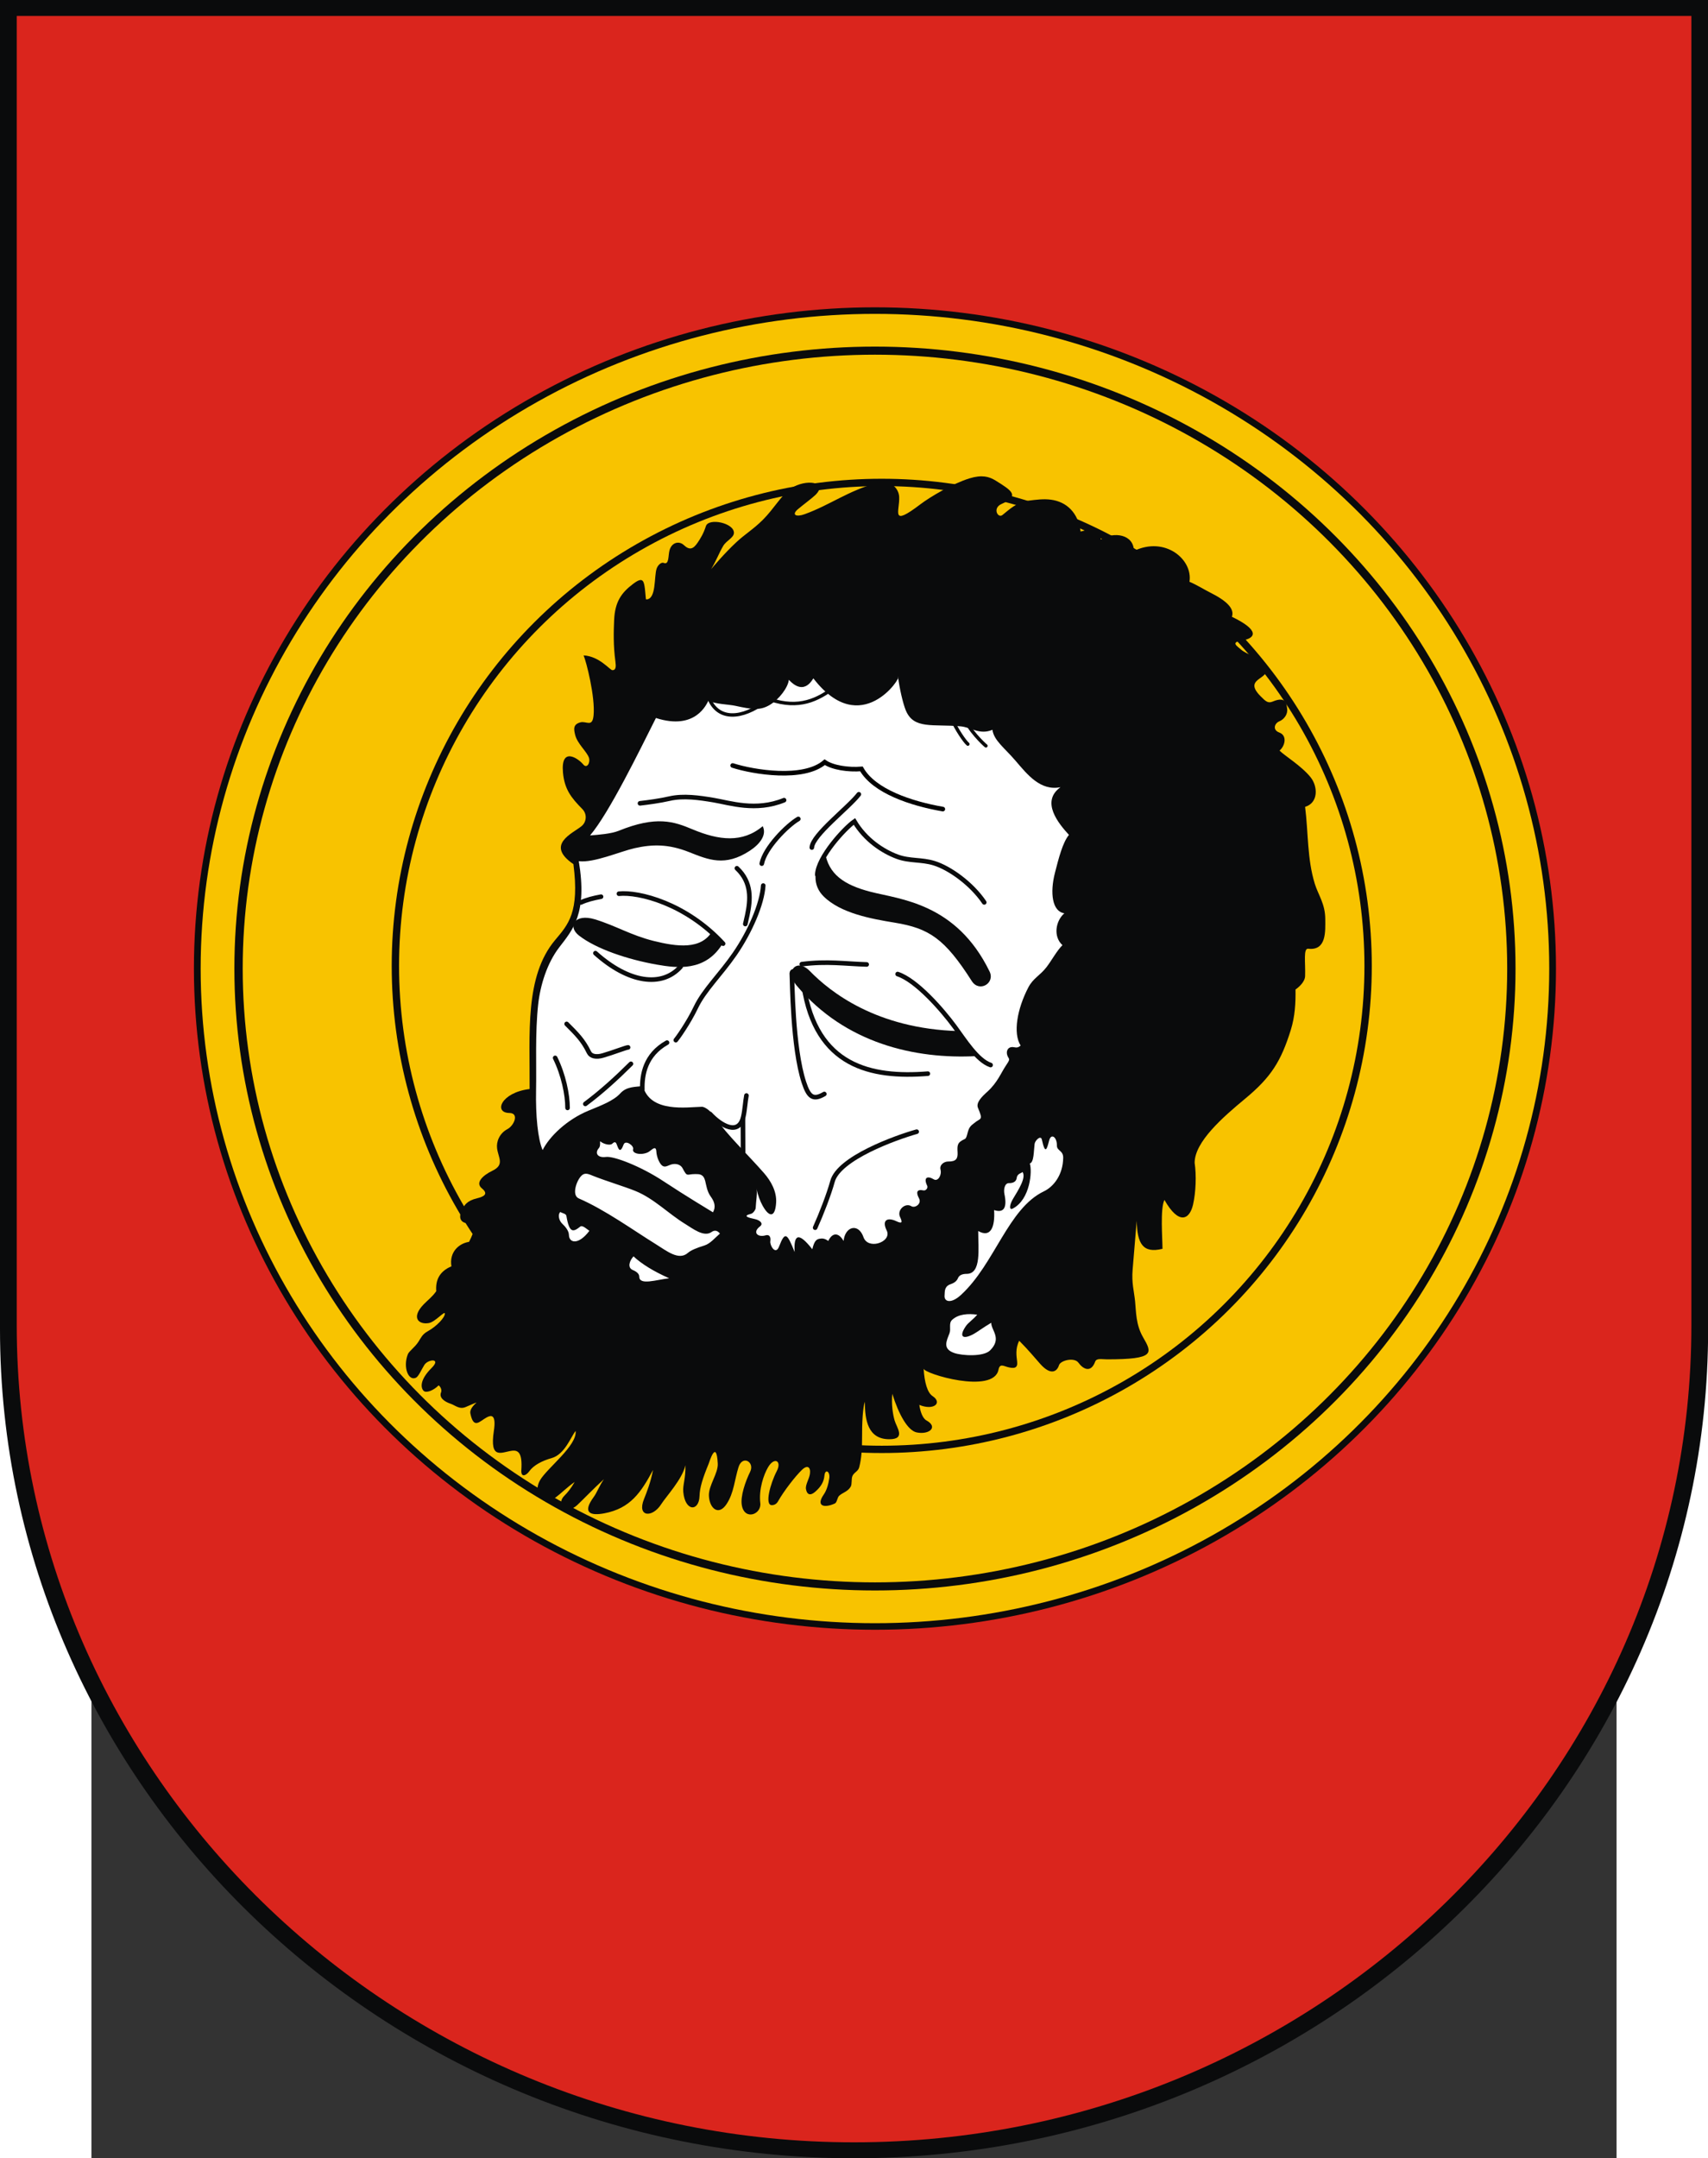 <?xml version="1.0" encoding="UTF-8" standalone="no"?>
<!-- Creator: CorelDRAW -->
<svg
   xmlns:dc="http://purl.org/dc/elements/1.1/"
   xmlns:cc="http://web.resource.org/cc/"
   xmlns:rdf="http://www.w3.org/1999/02/22-rdf-syntax-ns#"
   xmlns:svg="http://www.w3.org/2000/svg"
   xmlns="http://www.w3.org/2000/svg"
   xmlns:sodipodi="http://sodipodi.sourceforge.net/DTD/sodipodi-0.dtd"
   xmlns:inkscape="http://www.inkscape.org/namespaces/inkscape"
   xml:space="preserve"
   width="744"
   height="939.562"
   style="shape-rendering:geometricPrecision; text-rendering:geometricPrecision; image-rendering:optimizeQuality; fill-rule:evenodd; clip-rule:evenodd"
   viewBox="0 0 210 297"
   id="svg2"
   sodipodi:version="0.32"
   inkscape:version="0.45.1"
   sodipodi:docname="POL Proszowice COA.svg"
   inkscape:output_extension="org.inkscape.output.svg.inkscape"
   sodipodi:docbase="C:\Users\Mistrz\Desktop"
   version="1.0"><rect x="0" y="0" width="210" height="297" fill="#333333" stroke="none"/><sodipodi:namedview
   inkscape:window-height="974"
   inkscape:window-width="1280"
   inkscape:pageshadow="2"
   inkscape:pageopacity="0.0"
   guidetolerance="10.0"
   gridtolerance="10.0"
   objecttolerance="10.0"
   borderopacity="1.0"
   bordercolor="#666666"
   pagecolor="#ffffff"
   id="base"
   inkscape:zoom="0.42329079"
   inkscape:cx="340.53117"
   inkscape:cy="384.45447"
   inkscape:window-x="-8"
   inkscape:window-y="-8"
   inkscape:current-layer="svg2" />
 <defs
   id="defs4">
  <style
   type="text/css"
   id="style6">
   
    .str1 {stroke:#0A0B0C;stroke-width:0.353;stroke-linecap:round}
    .str0 {stroke:#0A0B0C;stroke-width:0.472}
    .fil4 {fill:none}
    .fil0 {fill:#0A0B0C}
    .fil1 {fill:#DA251D}
    .fil2 {fill:#F8C300}
    .fil3 {fill:white}
   
  </style>
 </defs>
 <g
   id="Warstwa_x0020_1"
   transform="matrix(1.12,0,0,1.12,-12.588,-17.3)">
  <g
   id="_107078440">
   <path
   id="_73433896"
   class="fil0"
   d="M 209.997,178.774 C 209.997,234.885 162.829,280.647 104.997,280.647 C 47.252,280.647 -0.003,234.8 -0.003,178.774 L -0.003,15.448 L 209.997,15.448 L 209.997,178.774 z "
   style="fill:#0a0b0c" />
   <path
   id="_73433824"
   class="fil1"
   d="M 207.938,178.32 C 207.938,233.602 161.695,278.688 104.997,278.688 C 48.384,278.688 2.056,233.518 2.056,178.32 L 2.056,17.408 L 207.938,17.408 L 207.938,178.32 z "
   style="fill:#da251d" />
   <g
   id="g13">
    <ellipse
   id="_73433752"
   class="fil0"
   cx="107.565"
   cy="134.457"
   rx="83.727"
   ry="81.248"
   sodipodi:cx="107.565"
   sodipodi:cy="134.457"
   sodipodi:rx="83.726898"
   sodipodi:ry="81.247704"
   style="fill:#0a0b0c" />
    <ellipse
   id="_73433680"
   class="fil2"
   cx="107.565"
   cy="134.457"
   rx="82.898"
   ry="80.443"
   sodipodi:cx="107.565"
   sodipodi:cy="134.457"
   sodipodi:rx="82.897903"
   sodipodi:ry="80.443298"
   style="fill:#f8c300" />
    <ellipse
   id="_73236008"
   class="fil0"
   cx="107.565"
   cy="134.457"
   rx="78.753"
   ry="76.421"
   sodipodi:cx="107.565"
   sodipodi:cy="134.457"
   sodipodi:rx="78.752998"
   sodipodi:ry="76.420998"
   style="fill:#0a0b0c" />
    <ellipse
   id="_73235936"
   class="fil2"
   cx="107.565"
   cy="134.457"
   rx="77.729"
   ry="75.427"
   sodipodi:cx="107.565"
   sodipodi:cy="134.457"
   sodipodi:rx="77.729202"
   sodipodi:ry="75.427498"
   style="fill:#f8c300" />
    <ellipse
   id="_73235864"
   class="fil0"
   cx="108.401"
   cy="134.132"
   rx="60.246"
   ry="59.857"
   sodipodi:cx="108.401"
   sodipodi:cy="134.132"
   sodipodi:rx="60.246101"
   sodipodi:ry="59.857201"
   style="fill:#0a0b0c" />
    <ellipse
   id="_73235792"
   class="fil2"
   cx="108.401"
   cy="134.132"
   rx="59.342"
   ry="58.959"
   sodipodi:cx="108.401"
   sodipodi:cy="134.132"
   sodipodi:rx="59.3424"
   sodipodi:ry="58.959301"
   style="fill:#f8c300" />
   </g>
   <path
   id="_73235696"
   class="fil0"
   d="M 70.495,121.63 C 66.987,119.236 70.396,117.856 71.488,116.966 C 72.103,116.465 72.218,115.494 71.579,114.847 C 70.231,113.485 69.388,112.427 69.208,110.356 C 68.93,107.166 71.067,108.608 71.714,109.392 C 72.154,109.924 72.594,109.168 72.408,108.573 C 72.175,107.832 70.983,106.84 70.714,105.771 C 70.527,105.026 70.445,104.448 71.36,104.205 C 72.088,104.013 72.826,104.866 72.972,103.354 C 73.192,101.094 72.073,96.716 71.745,95.981 C 73.674,96.075 74.981,97.78 75.276,97.794 C 75.733,97.815 75.737,97.34 75.658,96.75 C 75.39,94.74 75.436,93.105 75.5,91.639 C 75.597,89.409 76.378,88.291 77.826,87.198 C 78.582,86.627 79.007,86.494 79.18,87.193 C 79.354,87.893 79.359,89.102 79.438,89.102 C 80.728,89.101 80.38,86.228 80.736,85.283 C 80.906,84.831 81.328,84.501 81.591,84.612 C 82.282,84.906 82.129,83.704 82.311,83.058 C 82.591,82.065 83.504,81.892 84.072,82.427 C 84.774,83.086 85.224,82.93 85.771,82.12 C 86.099,81.635 86.499,80.994 86.78,80.1 C 87.108,79.055 90.228,79.692 90.228,80.913 C 90.228,81.523 89.3,81.866 88.915,82.519 C 88.365,83.45 88.09,84.285 87.426,85.381 C 87.684,85.07 89.054,83.443 90.521,82.075 C 91.591,81.077 92.612,80.486 93.789,79.314 C 95.151,77.957 96.086,76.245 97.258,75.454 C 98.999,74.278 101.906,74.615 100.248,76.263 C 99.882,76.627 98.671,77.524 98.085,78.023 C 97.289,78.701 97.85,79.019 98.925,78.628 C 102.069,77.486 104.221,75.775 107.85,74.773 C 109.382,74.35 110.493,75.376 110.544,76.503 C 110.626,78.263 109.407,80.253 113.142,77.419 C 114.401,76.463 117.178,74.841 119.198,74.224 C 120.72,73.758 121.602,74.004 122.403,74.5 C 124.415,75.747 125.389,76.379 123.132,77.372 C 121.971,77.882 122.682,79.167 123.232,78.735 C 124.085,78.065 124.957,77.143 126.536,76.954 C 127.365,76.856 128.276,76.721 129.212,76.848 C 131.12,77.105 132.546,78.435 132.852,80.761 C 134.277,80.354 135.327,80.311 135.327,81.735 C 136.955,80.718 139.397,81.114 139.397,83.149 C 143.25,81.292 146.672,84.208 146.232,86.931 C 147.239,87.37 148.035,87.886 148.784,88.261 C 150.859,89.299 151.789,90.261 151.451,91.236 C 154.868,92.879 154.451,93.873 152.637,94.161 C 151.265,94.378 152.071,94.821 152.609,95.293 C 153.234,95.841 154.78,96.247 155.275,96.84 C 157.127,99.055 152.458,98.478 154.979,101 C 155.589,101.61 155.87,101.904 156.47,101.65 C 158.178,100.924 158.167,102.052 158.239,102.514 C 158.346,103.204 157.868,103.843 157.263,104.089 C 156.712,104.312 156.393,105.13 157.274,105.456 C 158.285,105.83 157.98,107.113 157.306,107.675 C 157.836,108.244 160.024,109.565 161.136,110.97 C 162.018,112.083 162.102,114.093 160.449,114.59 C 160.856,117.846 160.696,120.973 161.642,124.049 C 162.058,125.4 162.922,126.501 162.928,128.377 C 162.934,129.85 163.101,132.289 160.835,132.022 C 160.2,131.948 160.51,133.732 160.448,135.392 C 160.422,136.11 159.662,136.764 159.269,137.033 C 159.293,138.68 159.21,140.334 158.687,142.01 C 157.491,145.843 156.272,147.805 153.083,150.446 C 150.328,152.728 146.868,155.752 146.868,158.328 C 147.095,159.823 147.022,161.948 146.671,163.469 C 146.238,165.341 144.913,165.986 143.154,162.889 C 142.615,163.968 142.916,167.65 142.916,168.896 C 140.505,169.49 139.807,168.275 139.744,165.456 L 139.244,171.45 C 139.106,173.105 139.415,174.057 139.545,175.333 C 139.675,176.608 139.628,178.208 140.526,179.761 C 141.648,181.699 142.064,182.478 136.111,182.478 C 135.425,182.478 134.807,182.304 134.637,182.765 C 134.124,184.155 133.181,183.718 132.578,182.885 C 132.08,182.198 130.372,182.595 130.188,183.206 C 129.965,183.946 129.221,184.525 127.903,183.062 C 127.278,182.368 126.488,181.383 125.299,180.194 C 124.796,181.193 124.973,182.106 125.047,182.762 C 125.14,183.58 124.672,183.64 123.858,183.422 C 123.364,183.289 122.908,182.967 122.755,183.746 C 122.152,186.826 113.517,184.226 113.549,183.615 C 113.651,185.331 114.019,186.579 114.641,186.987 C 115.897,187.812 114.814,188.812 113.021,188.077 C 113.136,188.88 113.413,189.719 113.899,189.986 C 115.383,190.803 114.222,191.775 112.686,191.455 C 111.607,191.23 110.495,189.268 109.696,186.712 C 109.573,188.055 109.771,189.253 109.982,189.99 C 110.23,190.852 111.4,192.295 109.333,192.295 C 106.687,192.295 106.324,189.925 106.324,187.686 C 106.076,188.411 105.968,190.191 105.979,192.266 C 105.985,193.38 105.917,194.649 105.626,195.752 C 105.495,196.252 104.973,196.375 104.79,196.831 C 104.647,197.185 104.761,197.794 104.59,198.108 C 104.256,198.723 103.598,198.844 103.171,199.236 C 102.914,199.471 102.914,200.065 102.63,200.194 C 101.341,200.779 100.259,200.538 101.276,199.08 C 101.643,198.553 101.855,197.775 101.95,197.081 C 102.066,196.236 101.441,195.886 101.356,196.765 C 101.281,197.535 100.933,198.115 100.249,198.725 C 99.603,199.301 99.203,199.091 99.085,198.428 C 98.989,197.888 99.482,197.198 99.573,196.535 C 99.682,195.731 99.272,195.397 98.592,196.053 C 97.795,196.822 96.407,198.593 95.641,199.938 C 95.445,200.283 95.148,200.4 94.868,200.392 C 94.002,200.365 94.68,197.785 95.498,196.203 C 96.144,194.953 95.198,194.419 94.424,195.737 C 93.885,196.654 93.269,198.446 93.468,200.144 C 93.632,201.538 91.543,202.303 91.201,200.425 C 90.997,199.31 91.638,197.487 92.221,196.294 C 92.809,195.088 91.277,194.208 90.798,195.708 C 90.304,197.253 90.237,198.882 89.323,200.261 C 88.332,201.758 87.226,200.795 87.151,199.255 C 87.09,197.979 88.301,196.496 88.24,195.291 C 88.08,192.162 87.183,195.156 87.122,195.304 C 86.382,197.103 86.03,198.213 85.998,199.278 C 85.94,201.187 84.23,201.225 84.001,198.777 C 83.918,197.896 84.308,197.149 84.263,195.487 C 83.893,197.198 81.88,199.34 81.281,200.285 C 80.213,201.968 78.278,201.879 79.169,199.654 C 79.508,198.806 79.979,197.628 80.283,196.074 C 78.799,198.847 77.481,200.794 74.304,201.396 C 72.634,201.713 71.51,201.401 73.002,199.375 C 73.39,198.848 73.671,198.025 74.246,197.205 C 73.01,198.316 71.733,199.666 70.957,200.392 C 69.656,201.607 68.241,200.348 69.415,199.202 C 69.756,198.869 70.186,198.349 70.65,197.544 C 69.72,198.188 68.899,199.017 68.361,199.408 C 66.664,200.644 65.48,198.886 66.393,197.326 C 67.274,195.822 70.973,193.076 70.764,191.28 C 70.191,191.967 69.442,194.157 67.815,194.613 C 66.652,194.939 65.596,195.487 65.066,196.233 C 64.712,196.731 64.025,197.089 64.092,196.074 C 64.229,194.026 63.744,193.597 62.921,193.711 C 61.656,193.887 60.169,194.867 60.713,191.272 C 61.032,189.159 60.35,189.335 59.835,189.611 C 58.981,190.067 58.234,191.118 57.83,189.151 C 57.767,188.848 57.865,188.435 58.555,187.811 C 58.644,187.73 57.98,188.018 57.261,188.333 C 56.484,188.672 55.947,188.118 55.422,187.943 C 54.621,187.678 53.957,187.194 54.219,186.54 C 54.394,186.103 53.959,185.643 53.913,185.688 C 53.247,186.335 52.37,186.657 52.066,186.337 C 51.719,185.973 51.581,185.01 53.059,183.539 C 54.304,182.3 52.626,182.448 52.172,183.16 C 51.823,183.708 51.465,184.575 51.142,184.733 C 50.214,185.185 49.517,183.474 50.13,181.868 C 50.286,181.46 50.973,181.041 51.449,180.304 C 51.744,179.846 51.911,179.401 52.56,179.043 C 53.714,178.405 54.69,177.331 54.69,176.862 C 54.69,176.455 53.518,177.879 52.719,178.02 C 51.456,178.244 50.509,177.349 52.084,175.722 C 52.657,175.13 53.118,174.825 53.631,174.105 C 53.533,172.846 53.938,171.703 55.497,171.048 C 55.207,169.319 56.39,168.242 57.664,168.04 C 58.429,166.529 58.543,165.903 57.378,165.748 C 56.521,165.633 56.38,164.921 56.798,164.103 C 57.084,163.544 57.378,162.993 58.65,162.687 C 59.437,162.497 60.113,162.18 59.246,161.475 C 58.372,160.762 59.392,159.853 60.544,159.297 C 62.044,158.574 61.27,157.719 61.111,156.569 C 60.996,155.734 61.404,154.705 62.382,154.189 C 63.195,153.76 63.865,152.22 62.627,152.206 C 60.636,152.183 61.609,149.678 65.11,149.263 C 65.153,142.429 64.488,135.425 68.247,130.952 C 69.857,129.036 71.255,127.58 70.495,121.63 L 70.495,121.63 z "
   style="fill:#0a0b0c" />
   <path
   id="_73235624"
   class="fil3"
   d="M 126.602,158.415 C 127.126,158.257 127.078,156.909 127.195,155.994 C 127.245,155.6 127.954,154.874 128.086,155.479 C 128.513,157.429 128.711,156.613 128.981,155.585 C 129.225,154.656 129.948,155.155 129.934,156.207 C 129.926,156.873 130.72,156.793 130.708,157.709 C 130.679,159.822 129.525,161.264 128.339,161.831 C 123.921,163.942 122.306,170.73 118.153,174.551 C 116.879,175.723 116.04,175.382 116.124,174.621 C 116.165,174.244 116.056,173.636 116.693,173.312 C 116.886,173.214 117.529,173.097 117.766,172.509 C 117.929,172.104 118.368,171.973 118.831,171.975 C 120.675,171.985 120.26,168.88 120.26,166.71 C 121.832,167.605 122.34,166.145 122.213,164.138 C 123.5,164.559 123.81,163.717 123.483,162.165 C 123.362,161.592 123.517,160.813 124.045,160.824 C 124.423,160.832 124.93,160.728 124.997,160.173 C 125.061,159.638 125.607,159.605 125.705,159.453 C 126.188,160.139 125.205,161.647 124.549,162.739 C 124.078,163.523 124.046,164.193 124.516,163.948 C 126.664,162.831 126.919,159.326 126.602,158.415 z M 72.539,118.102 C 74.881,115.366 78.646,107.626 80.638,103.672 C 85.555,105.256 86.895,101.892 87.089,101.544 C 87.962,101.978 89.582,101.998 90.373,102.169 C 92.508,102.631 93.441,102.769 94.618,102.074 C 95.794,101.379 96.891,99.904 96.978,98.978 C 99.02,101.171 100,98.61 100.006,98.817 C 105.872,106.415 110.926,98.517 110.405,98.636 C 110.583,100.025 110.995,101.843 111.344,102.704 C 112.319,105.11 114.656,104.387 118.126,104.699 C 119.332,104.808 120.464,105.787 122.005,105.12 C 122.194,106.443 123.486,107.334 124.869,108.949 C 126.307,110.629 127.922,112.669 130.374,112.176 C 127.898,113.954 130.157,116.666 131.415,118.034 C 130.632,118.984 130.144,120.947 129.697,122.681 C 129.053,125.177 129.361,127.456 130.849,127.666 C 129.755,128.626 129.468,130.544 130.617,131.585 C 129.949,132.23 129.286,133.468 128.662,134.279 C 127.86,135.322 127.018,135.632 126.42,136.779 C 125.053,139.403 124.514,142.396 125.472,143.918 C 125.215,144.163 124.99,144.194 124.69,144.131 C 123.865,143.957 123.578,144.701 123.93,145.331 C 124.102,145.64 124.197,145.597 123.616,146.458 C 123.101,147.222 122.606,148.493 121.389,149.586 C 120.684,150.22 119.954,150.946 120.236,151.595 C 120.927,153.193 120.508,152.805 119.807,153.421 C 119.672,153.54 119.314,153.739 119.126,154.144 C 118.913,154.604 118.875,155.286 118.613,155.404 C 117.68,155.823 117.672,156.155 117.722,157.033 C 117.765,157.801 117.56,158.184 116.567,158.17 C 116.062,158.163 115.471,158.58 115.627,159.172 C 115.799,159.829 115.316,160.674 114.793,160.358 C 114,159.881 113.501,160.141 113.987,161.149 C 114.116,161.417 113.821,161.781 113.537,161.72 C 112.657,161.529 112.613,162.012 112.979,162.687 C 113.344,163.36 112.49,163.94 112.033,163.658 C 111.285,163.195 110.239,164.136 110.652,164.991 C 110.998,165.709 110.858,165.816 110.198,165.505 C 109.091,164.984 108.378,165.369 109.009,166.644 C 109.374,167.384 108.707,168.031 107.915,168.229 C 107.216,168.404 106.421,168.23 106.153,167.46 C 105.535,165.685 103.878,166.141 103.711,167.934 C 103.093,166.845 102.312,166.89 101.827,167.932 C 101.377,167.604 101.083,167.599 100.737,167.662 C 100.311,167.739 100.088,168.026 99.861,168.951 C 98.151,166.756 97.556,167.153 97.694,169.291 C 96.775,167.038 96.53,166.651 95.78,168.61 C 95.348,169.739 94.625,168.467 94.701,167.971 C 94.781,167.454 94.603,167.092 94.105,167.244 C 93.195,167.521 92.434,166.899 93.445,166.131 C 93.863,165.813 93.487,165.383 92.751,165.229 C 92.109,165.094 91.177,164.875 92.324,164.597 C 92.621,164.525 92.893,164.064 92.901,163.89 C 92.941,162.997 93.143,161.976 92.993,161.474 C 93.172,162.327 93.451,163.057 93.769,163.624 C 94.615,165.128 95.307,164.99 95.415,163.229 C 95.499,161.862 94.794,160.589 93.929,159.595 C 92.111,157.507 89.196,154.687 88.109,152.995 C 87.499,152.047 86.707,151.435 86.278,151.444 C 84.464,151.483 79.908,152.22 79.037,148.885 C 78.165,149.029 77.058,148.912 76.268,149.785 C 75.411,150.732 73.859,151.293 72.334,151.927 C 69.654,153.041 67.536,155.11 66.709,156.764 C 66.124,155.427 65.837,152.551 65.903,149.362 C 65.964,146.417 65.775,142.344 66.162,138.854 C 66.425,136.474 67.263,133.786 68.746,131.858 C 70.433,129.665 72.222,127.698 71.157,121.266 C 72.982,121.504 76.222,120.076 78.006,119.672 C 80.208,119.174 82.18,119.148 84.704,120.147 C 87.093,121.093 89.13,121.978 92.175,119.987 C 93.409,119.18 94.302,118.032 93.767,116.963 C 91.281,119.06 88.371,118.708 85.146,117.356 C 82.836,116.387 80.706,115.647 76.06,117.531 C 75.144,117.902 73.584,118.022 72.539,118.102 L 72.539,118.102 z M 120.142,176.991 C 119.03,176.833 117.825,176.906 117.051,177.629 C 116.598,178.051 116.943,178.731 116.725,179.287 C 116.345,180.257 115.868,181.186 117.295,181.692 C 118.267,182.037 120.91,182.189 121.724,181.376 C 123.215,179.884 121.86,178.935 121.86,177.986 C 120.911,178.536 120.088,179.173 119.557,179.44 C 118.255,180.094 117.904,179.596 118.763,178.368 C 119.049,177.958 119.631,177.588 120.142,176.991 z M 72.458,166.686 C 71.12,168.459 69.962,168.198 69.942,167.192 C 69.931,166.671 69.49,166.16 69.11,165.799 C 68.692,165.403 68.556,164.649 68.884,164.372 C 69.133,164.533 69.583,164.563 69.631,164.856 C 69.998,167.078 70.511,166.814 71.342,166.162 C 71.609,165.952 72.173,166.502 72.458,166.686 L 72.458,166.686 z M 77.882,169.825 C 77.397,170.343 77.088,171.212 77.798,171.505 C 78.247,171.69 78.588,171.961 78.589,172.316 C 78.591,173.431 80.719,172.686 82.269,172.517 C 80.342,171.658 78.88,170.761 77.882,169.825 z M 88.506,167.025 C 87.893,167.547 87.33,168.262 86.588,168.492 C 85.632,168.788 84.948,169.065 84.555,169.407 C 83.441,170.378 81.949,169.147 80.633,168.333 C 77.792,166.575 74.407,164.117 71.15,162.703 C 70.239,162.308 70.886,160.456 71.519,159.877 C 71.952,159.481 72.419,159.738 72.968,159.955 C 74.613,160.603 76.805,161.257 78.112,161.789 C 80.419,162.728 82.155,164.575 84.249,165.851 C 85.144,166.395 86.529,167.498 87.463,166.841 C 87.778,166.619 88.143,166.566 88.506,167.025 z M 79.632,157.05 C 78.756,157.44 77.665,157.18 77.833,156.651 C 77.964,156.234 76.892,155.468 76.666,156.081 C 76.221,157.287 76.014,156.586 75.81,156.047 C 75.713,155.791 75.568,155.686 75.272,155.98 C 75.008,156.242 74.197,156.028 73.814,155.703 C 73.699,155.605 73.886,156.229 73.622,156.525 C 73.08,157.136 73.471,157.748 74.491,157.609 C 75.434,157.48 78.733,158.724 81.57,160.596 C 84.259,162.372 87.147,164.1 87.649,164.411 C 88.058,163.692 87.793,163.05 87.375,162.475 C 86.919,161.848 86.833,161.104 86.696,160.559 C 86.479,159.696 85.982,159.716 85.477,159.713 C 84.385,159.708 84.525,160.145 83.908,158.985 C 83.716,158.624 83.264,158.403 82.703,158.492 C 82.102,158.587 81.68,159.138 81.189,158.435 C 80.919,158.049 80.72,157.458 80.691,156.95 C 80.638,156.044 80.043,156.867 79.632,157.05 L 79.632,157.05 z "
   style="fill:#ffffff" />
   <path
   id="_73235552"
   class="fil0"
   d="M 101.415,120.126 C 101.843,122.875 103.765,124.181 107,125.021 C 110.625,125.961 117.553,126.397 121.656,134.819 C 122.365,136.273 120.382,137.428 119.472,136 C 116.132,130.764 114.217,129.515 109.993,128.821 C 107.143,128.354 103.352,127.677 101.253,125.592 C 99.939,124.286 99.849,122.348 101.415,120.126 L 101.415,120.126 z M 87.573,129.847 C 86.209,132.189 83.213,131.774 80.366,131.067 C 77.569,130.373 75.705,129.194 73.144,128.413 C 70.642,127.65 69.735,129.281 71.177,130.403 C 73.283,132.043 77.143,133.34 80.738,133.974 C 83.315,134.428 86.631,134.802 88.729,131.567 C 89.005,131.142 87.913,130.292 87.573,129.847 L 87.573,129.847 z M 120.051,145.217 C 112.541,145.619 103.906,143.675 97.94,136.552 C 96.443,134.764 97.951,133.117 99.561,134.768 C 102.056,137.326 107.733,141.849 117.837,142.144 C 118.512,143.581 119.709,144.65 120.051,145.217 L 120.051,145.217 z "
   style="fill:#0a0b0c" />
   <path
   id="_107078032"
   class="fil4 str0"
   d="M 90.075,109.508 C 92.628,110.331 98.782,111.333 101.388,109.102 C 102.371,109.778 104.313,110.06 105.903,109.929 C 107.465,112.678 112.013,114.189 115.908,114.865"
   style="fill:none;stroke:#000000;stroke-width:0.565;stroke-opacity:1;stroke-miterlimit:4;stroke-dasharray:none;stroke-linecap:round" />
   <path
   id="_107076088"
   class="fil4 str0"
   d="M 105.585,113.044 C 104.314,114.693 99.878,118.048 99.804,119.591"
   style="fill:none;stroke:#0a0b0c;stroke-width:0.565;stroke-linecap:round;stroke-miterlimit:4;stroke-dasharray:none" />
   <path
   id="_107175744"
   class="fil4 str0"
   d="M 93.649,121.568 C 94.024,119.643 96.756,116.882 98.142,116.073"
   style="fill:none;stroke:#0a0b0c;stroke-width:0.565;stroke-linecap:round;stroke-miterlimit:4;stroke-dasharray:none" />
   <path
   id="_107061568"
   class="fil4 str0"
   d="M 100.476,122.93 C 100.554,120.787 103.85,117.2 105.04,116.382 C 106.381,118.642 108.524,120.048 110.291,120.707 C 111.826,121.279 113.292,121.029 114.851,121.517 C 116.783,122.121 119.463,124.051 121.001,126.329"
   style="fill:none;stroke:#0a0b0c;stroke-width:0.565;stroke-miterlimit:4;stroke-dasharray:none;stroke-linecap:round" />
   <path
   id="_107062144"
   class="fil4 str0"
   d="M 73.199,132.567 C 77.27,136.217 81.368,136.828 83.677,134.231"
   style="fill:none;stroke:#0a0b0c;stroke-width:0.565;stroke-miterlimit:4;stroke-dasharray:none;stroke-linecap:round" />
   <path
   id="_107062864"
   class="fil4 str0"
   d="M 106.548,133.955 C 103.931,133.881 101.662,133.518 98.57,133.92"
   style="fill:none;stroke:#0a0b0c;stroke-width:0.565;stroke-linecap:round;stroke-miterlimit:4;stroke-dasharray:none" />
   <path
   id="_107063104"
   class="fil4 str0"
   d="M 71.958,151.093 C 73.971,149.595 75.802,147.913 77.566,146.165"
   style="fill:none;stroke:#0a0b0c;stroke-width:0.565;stroke-linecap:round;stroke-miterlimit:4;stroke-dasharray:none" />
   <path
   id="_106740912"
   class="fil4 str0"
   d="M 68.25,145.437 C 69.282,147.536 69.773,149.96 69.773,151.583"
   style="fill:none;stroke:#0a0b0c;stroke-width:0.565;stroke-miterlimit:4;stroke-dasharray:none;stroke-linecap:round" />
   <path
   id="_106743792"
   class="fil4 str0"
   d="M 90.591,122.134 C 92.469,123.894 92.269,126.022 91.865,127.925 C 91.788,128.288 91.703,128.644 91.624,128.987"
   style="fill:none;stroke:#0a0b0c;stroke-width:0.565;stroke-miterlimit:4;stroke-dasharray:none;stroke-linecap:round" />
   <path
   id="_106743144"
   class="fil4 str0"
   d="M 96.392,113.768 C 92.926,115.187 89.717,114.096 87.729,113.763 C 85.989,113.471 84.028,113.182 82.31,113.576 C 81.122,113.848 79.689,114.041 78.678,114.156"
   style="fill:none;stroke:#0a0b0c;stroke-width:0.565;stroke-miterlimit:4;stroke-dasharray:none;stroke-linecap:round" />
   <path
   id="_106742376"
   class="fil4 str0"
   d="M 73.89,125.629 C 72.959,125.797 72.103,126.015 71.41,126.341"
   style="fill:none;stroke:#0a0b0c;stroke-width:0.565;stroke-miterlimit:4;stroke-dasharray:none;stroke-linecap:round" />
   <path
   id="_107078128"
   class="fil4 str0"
   d="M 76.088,125.264 C 78.509,125.008 84.335,126.452 88.895,131.401"
   style="fill:none;stroke:#0a0b0c;stroke-width:0.565;stroke-miterlimit:4;stroke-dasharray:none;stroke-linecap:round" />
   <path
   id="_107078632"
   class="fil4 str0"
   d="M 93.83,124.262 C 93.692,126.524 92.193,129.961 90.329,132.663 C 88.56,135.228 86.573,137.081 85.541,139.243 C 84.624,141.164 83.249,143.077 83.082,143.255"
   style="fill:none;stroke:#0a0b0c;stroke-width:0.565;stroke-miterlimit:4;stroke-dasharray:none;stroke-linecap:round" />
   <path
   id="_107079544"
   class="fil4 str0"
   d="M 98.816,136.608 C 100.315,146.466 107.052,147.929 114.068,147.374"
   style="fill:none;stroke:#0a0b0c;stroke-width:0.565;stroke-miterlimit:4;stroke-dasharray:none;stroke-linecap:round" />
   <path
   id="_107076208"
   class="fil4 str0"
   d="M 110.352,135.135 C 112.665,135.892 115.827,139.513 117.359,141.593 C 118.573,143.241 120.135,145.76 121.784,146.315"
   style="fill:none;stroke:#0a0b0c;stroke-width:0.565;stroke-miterlimit:4;stroke-dasharray:none;stroke-linecap:round" />
   <path
   id="_107078824"
   class="fil4 str0"
   d="M 101.34,149.873 C 99.966,150.677 99.424,150.255 98.832,148.448 C 98.125,146.288 97.769,143.158 97.582,140.455 C 97.395,137.753 97.376,135.478 97.343,135.028 C 97.341,135.002 97.375,134.913 97.408,134.863 C 97.451,134.798 97.561,134.801 97.573,134.815"
   style="fill:none;stroke:#0a0b0c;stroke-width:0.565;stroke-miterlimit:4;stroke-dasharray:none;stroke-linecap:round" />
   <path
   id="_107079496"
   class="fil4 str0"
   d="M 82.001,143.56 C 79.315,145.064 78.914,147.511 78.965,149.325"
   style="fill:none;stroke:#0a0b0c;stroke-width:0.565;stroke-miterlimit:4;stroke-dasharray:none;stroke-linecap:round" />
   <path
   id="_107076952"
   class="fil4 str0"
   d="M 77.214,144.146 C 76.991,144.146 75.329,144.794 74.121,145.143 C 73.294,145.382 72.642,145.25 72.405,144.758 C 71.675,143.246 70.88,142.481 69.66,141.261"
   style="fill:none;stroke:#0a0b0c;stroke-width:0.565;stroke-miterlimit:4;stroke-dasharray:none;stroke-linecap:round" />
   <line
   id="_107079400"
   class="fil4 str0"
   x1="91.335"
   y1="152.935"
   x2="91.357"
   y2="157.839"
   style="fill:none;stroke:#0a0b0c;stroke-width:0.565;stroke-miterlimit:4;stroke-dasharray:none;stroke-linecap:round" />
   <path
   id="_107076616"
   class="fil4 str0"
   d="M 112.694,154.504 C 110.024,155.26 103.125,157.762 102.346,160.61 C 101.912,162.197 100.961,164.648 100.213,166.301"
   style="fill:none;stroke:#0a0b0c;stroke-width:0.565;stroke-linecap:round;stroke-miterlimit:4;stroke-dasharray:none" />
   <path
   id="_73235408"
   class="fil4 str0"
   d="M 91.765,150.061 C 91.628,150.741 91.577,151.824 91.376,152.687 C 90.823,155.058 88.614,153.75 87.293,152.328"
   style="fill:none;stroke:#0a0b0c;stroke-width:0.565;stroke-miterlimit:4;stroke-dasharray:none;stroke-linecap:round" />
   <path
   id="_107182984"
   class="fil4 str1"
   d="M 102.654,99.839 C 100.505,101.49 98.193,102.572 94.715,101.409"
   style="fill:none;stroke:#0a0b0c;stroke-width:0.423;stroke-linecap:round;stroke-miterlimit:4;stroke-dasharray:none" />
   <path
   id="_107070080"
   class="fil4 str1"
   d="M 86.992,100.749 C 87.888,103.812 90.659,103.961 93.585,102.027"
   style="fill:none;stroke:#0a0b0c;stroke-width:0.423;stroke-linecap:round;stroke-miterlimit:4;stroke-dasharray:none" />
   <path
   id="_107180152"
   class="fil4 str1"
   d="M 117.043,103.828 C 117.568,105.04 118.594,106.556 118.987,106.879"
   style="fill:none;stroke:#0a0b0c;stroke-width:0.423;stroke-linecap:round;stroke-miterlimit:4;stroke-dasharray:none" />
   <path
   id="_73235480"
   class="fil4 str1"
   d="M 118.612,103.688 C 119.036,105.052 120.901,106.856 121.208,107.093"
   style="fill:none;stroke:#0a0b0c;stroke-width:0.423;stroke-linecap:round;stroke-miterlimit:4;stroke-dasharray:none" />
  </g>
 </g>
</svg>